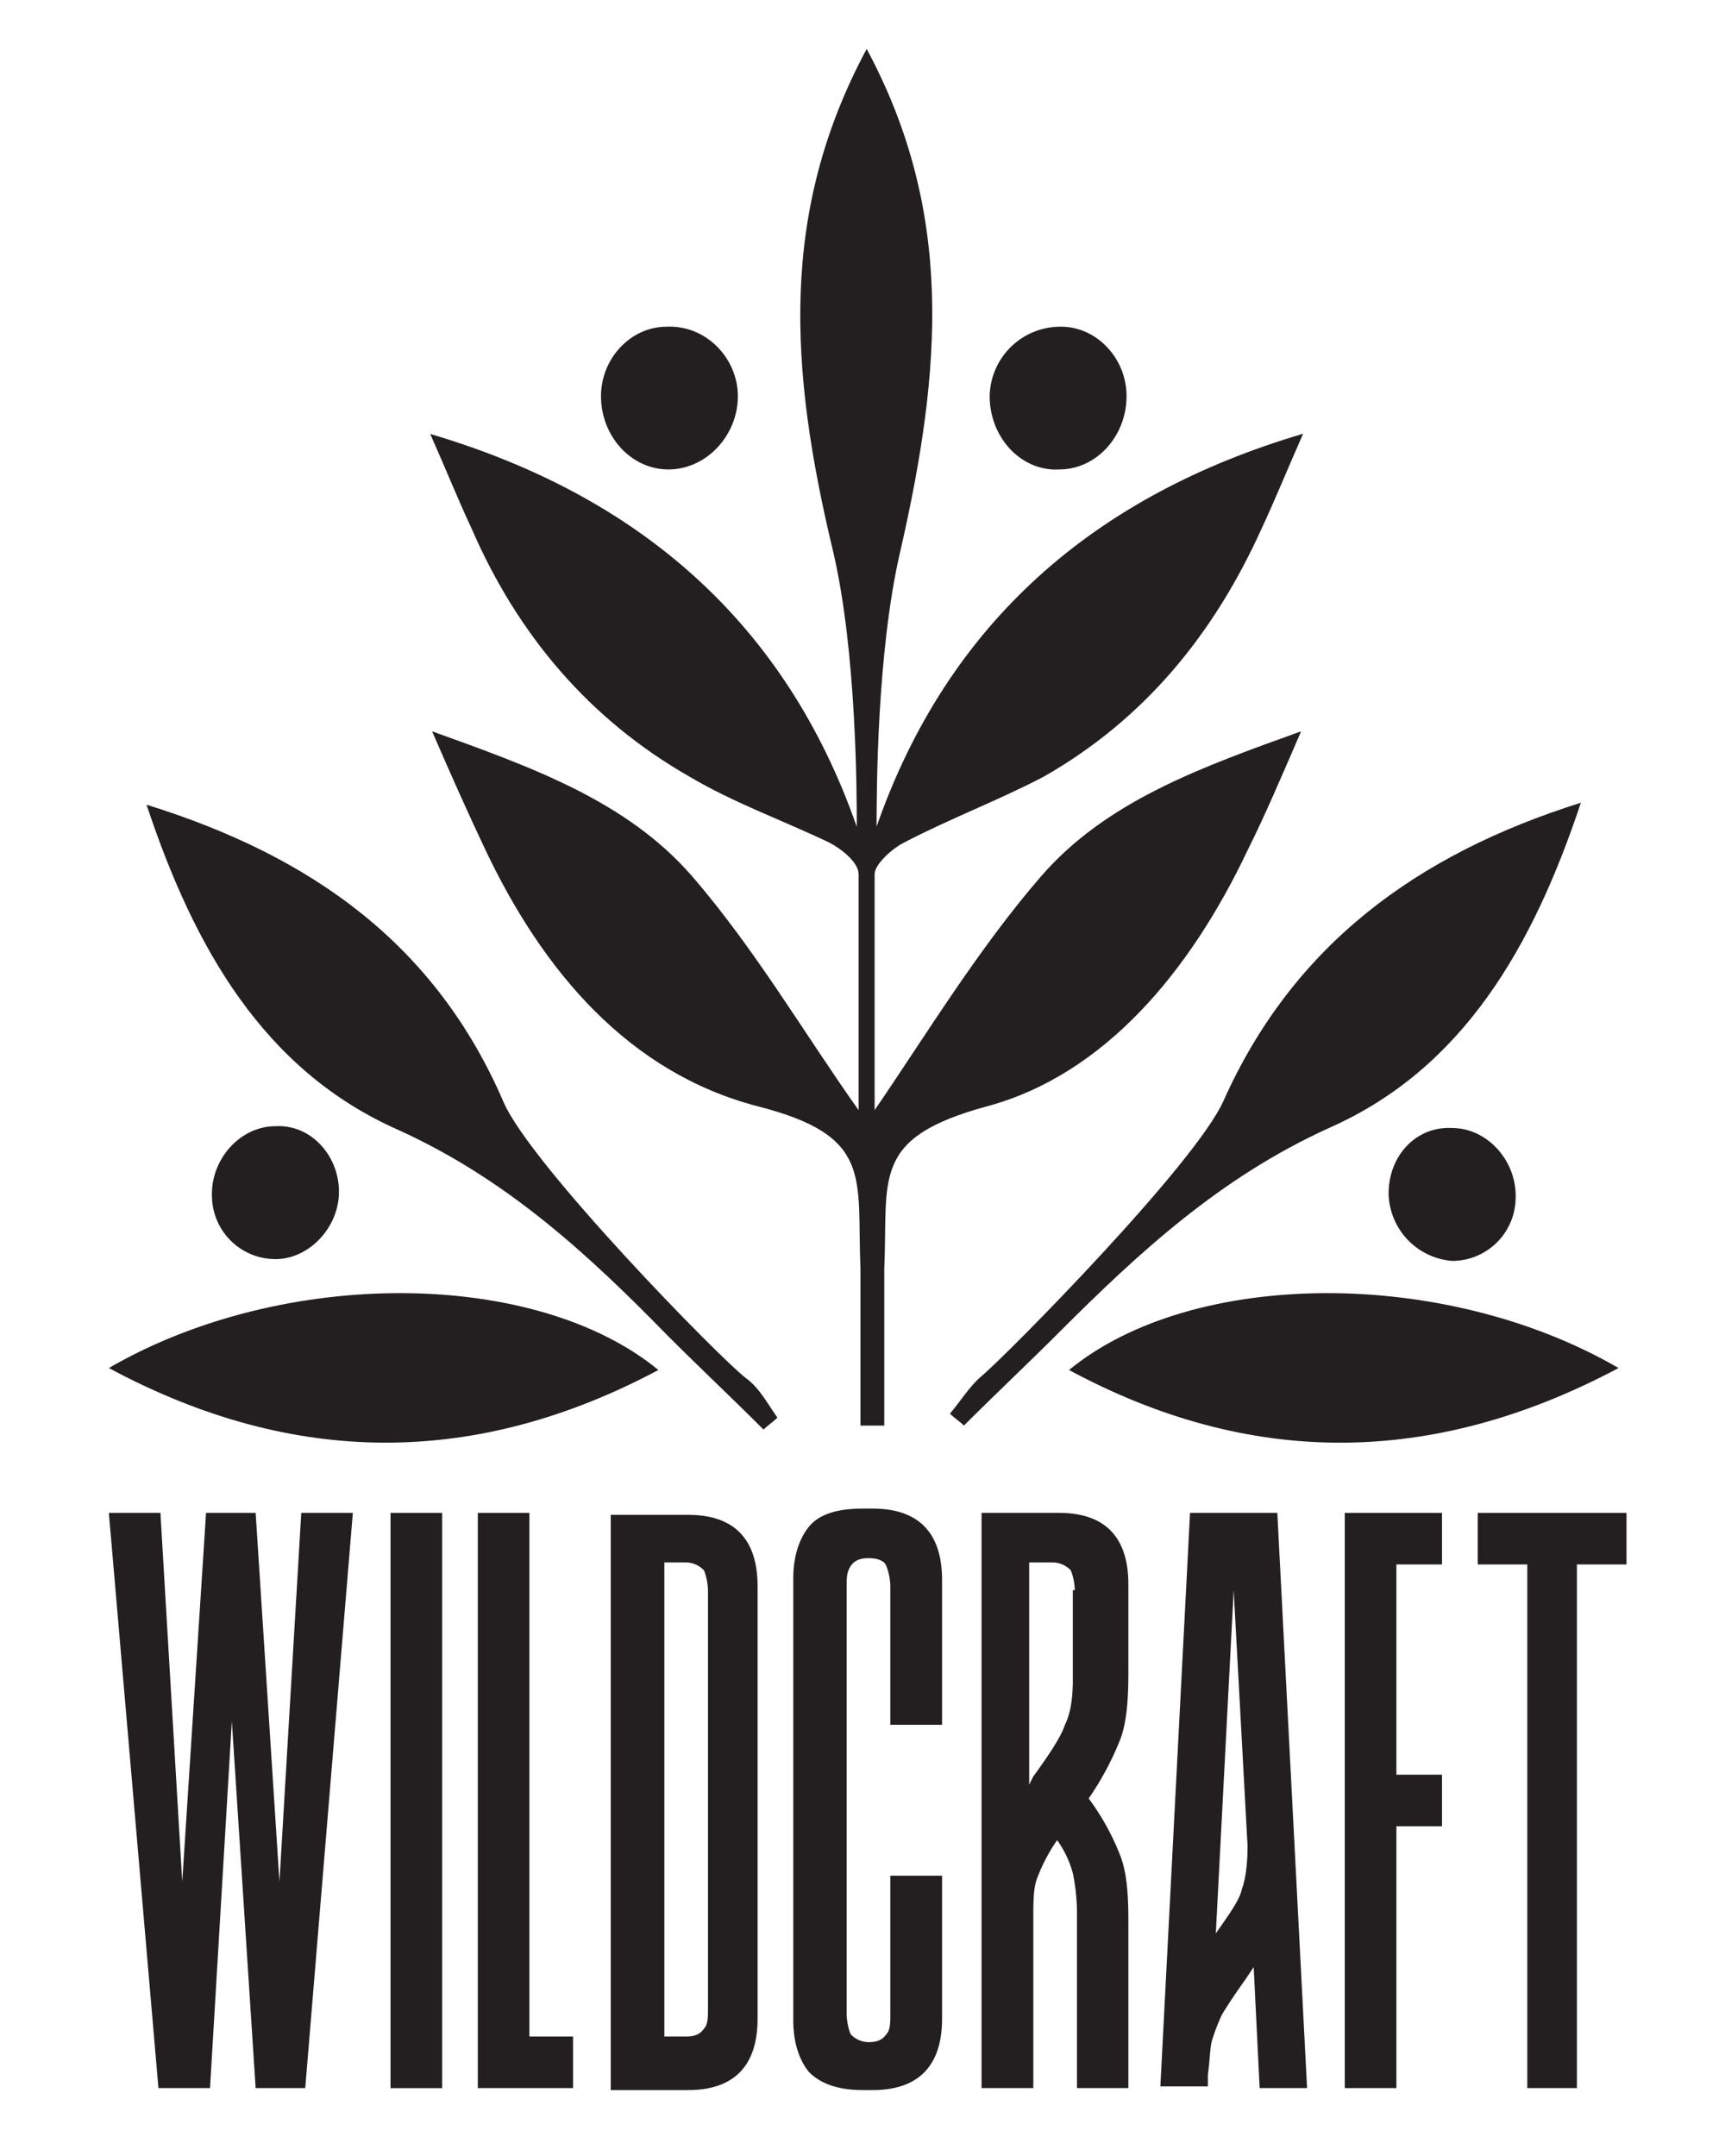 <svg id="Layer_1" data-name="Layer 1" xmlns="http://www.w3.org/2000/svg" viewBox="0 0 400 500"><defs><style>.cls-1{fill:#231f20;}</style></defs><title>Artboard 1</title><polygon class="cls-1" points="70.78 484.25 59.28 484.25 53.76 399.15 48.7 484.25 36.74 484.25 25.24 350.85 37.2 350.85 42.26 436.41 47.78 350.85 59.28 350.85 64.8 436.41 69.86 350.85 81.82 350.85 70.78 484.25"/><rect class="cls-1" x="90.56" y="350.85" width="11.96" height="133.41"/><polygon class="cls-1" points="122.76 350.85 122.76 472.29 132.88 472.29 132.88 484.25 110.8 484.25 110.8 350.85 122.76 350.85"/><path class="cls-1" d="M175.67,468.15c0,11-5.52,16.56-16.1,16.56H141.62V351.31h17.95c10.58,0,16.1,5.52,16.1,16.56Zm-11.5-99.36a13.61,13.61,0,0,0-.92-4.6,5.83,5.83,0,0,0-4.14-1.84h-5.06V472.29h5.06c1.84,0,3.22-.46,4.14-1.84.92-.92.92-2.76.92-4.6Z"/><path class="cls-1" d="M218.45,434.57v33.58c0,11-5.52,16.56-16.1,16.56h-2.3q-8.28,0-12.42-4.14c-2.3-2.76-3.68-6.9-3.68-12V366c0-5.06,1.38-9.2,3.68-12s6.44-4.14,12.42-4.14h2.3c10.58,0,16.1,5.52,16.1,16.56v33.58h-12v-32.2a13.61,13.61,0,0,0-.92-4.6c-.46-1.38-2.3-1.84-4.14-1.84s-3.22.46-4.14,1.84-.92,2.76-.92,4.6v99.36a13.61,13.61,0,0,0,.92,4.6,5.83,5.83,0,0,0,4.14,1.84c1.84,0,3.22-.46,4.14-1.84.92-.92.92-2.76.92-4.6V435h12Z"/><path class="cls-1" d="M261.23,484.25h-11.5V443.31a46.34,46.34,0,0,0-.92-8.74,23.67,23.67,0,0,0-3.68-7.82,40.67,40.67,0,0,0-4.6,8.74c-.92,2.3-.92,5.52-.92,9.66v39.1h-12V350.85h17.94c10.58,0,16.1,5.52,16.1,16.56v20.7c0,6.44-.46,11.5-1.84,15.18a69.12,69.12,0,0,1-7.36,13.8,57,57,0,0,1,7.36,13.34c1.38,3.68,1.84,8.28,1.84,14.72v39.1Zm-12-115.46a13.61,13.61,0,0,0-.92-4.6,5.83,5.83,0,0,0-4.14-1.84h-5.52v51.52l.46-.92.46-.92c3.68-5.06,6.44-9.2,7.36-12,1.38-2.76,1.84-6.44,1.84-10.58v-20.7Z"/><path class="cls-1" d="M269.05,484.25l6.9-133.4h20.24l6.9,133.4h-11l-1.38-28.06L288.83,459q-3.45,4.83-5.52,8.28a51.59,51.59,0,0,0-2.3,6c-.46,1.84-.46,4.6-.92,7.82v2.76h-11Zm18.86-46c.92-2.3,1.38-6,1.38-10.12l-3.22-59.34-4.14,79.58c3.22-4.6,5.52-7.82,6-10.12"/><polygon class="cls-1" points="323.8 362.81 323.8 411.57 334.38 411.57 334.38 423.53 323.8 423.53 323.8 484.25 311.83 484.25 311.83 350.85 334.38 350.85 334.38 362.81 323.8 362.81"/><polygon class="cls-1" points="377.16 362.81 365.66 362.81 365.66 484.25 354.16 484.25 354.16 362.81 342.66 362.81 342.66 350.85 377.16 350.85 377.16 362.81"/><path class="cls-1" d="M289.29,197.2c4.14-8.28,7.82-17,12.42-27.6-23,8.28-45.08,16.1-60.26,33.58-14.72,17-26.68,36.8-38.64,54.28V202.72c0-2.3,4.14-6,6.9-7.36,10.58-5.52,21.62-9.66,32.2-15.18,23.46-13.34,39.56-33.12,50.6-57.51,3.22-6.9,6-13.8,9.66-22.08-48.3,14.26-82.34,43.7-98.9,91.09,0-7.36,0-40.48,5.52-63.95,9.66-42.32,12.42-78.66-7.82-116.38h0C180.73,49.07,183,85.41,193.15,127.73c5.52,23.47,5.52,56.59,5.52,64-16.56-47.39-50.6-76.83-98.91-91.09,3.68,8.28,6.44,15.18,9.66,22.08C120,147.06,136.56,166.84,160,180.18c10.12,6,21.62,10.12,32.2,15.18,2.76,1.38,6.9,4.6,6.9,7.36v54.74c-12.42-17.48-23.92-37.26-38.64-54.28-15.19-17.48-37.27-25.3-60.27-33.58,4.6,10.58,8.28,18.86,12.42,27.6,13.34,28.06,33.13,51.52,63,59.34,27.14,6.9,23,16.56,23.92,37.72v36.35h5.52V294.26c.92-21.16-3.22-30.36,23.92-37.72S276,225.26,289.29,197.2"/><path class="cls-1" d="M245.59,108.87c8.74,0,15.64-7.82,15.64-17,0-8.74-6.9-16.1-15.18-16.1a16.4,16.4,0,0,0-16.56,16.1c0,9.66,7.36,17.48,16.1,17"/><path class="cls-1" d="M308.15,261.6c31.29-13.8,47.39-42.32,58.43-75.44-38.18,12-66.71,33.12-82.81,69-6.44,14.72-50.6,59.34-56.12,63.94-2.76,2.3-5.06,6-7.36,8.75.92.92,2.3,1.84,3.22,2.76,7.36-7.36,14.72-14.27,22.08-21.63,18.4-18.4,37.26-35.88,62.56-47.38"/><path class="cls-1" d="M247.89,317.72c41.86,22.55,84.19,22.55,127.43-.46-40.48-23.46-98.91-23-127.43.46"/><path class="cls-1" d="M322,276.78a16,16,0,0,0,14.72,15.64,14.72,14.72,0,0,0,14.72-14.26c.46-8.74-6.44-16.56-14.72-16.56C328.4,261.14,322,268,322,276.78"/><path class="cls-1" d="M155,108.87c8.74,0,16.1-7.82,16.1-17,0-8.74-7.36-16.56-16.56-16.1-8.28,0-15.18,7.36-15.18,16.1,0,9.2,6.9,17,15.64,17"/><path class="cls-1" d="M172.91,319.56c-6-4.6-49.69-49.22-56.13-63.94-15.64-36.34-44.16-57-82.8-69,11,33.12,27.14,61.64,58.42,75.44,25.3,11.5,44.16,29,62.57,47.84,7.36,7.36,14.72,14.27,22.08,21.63.92-.92,2.3-1.84,3.22-2.76-2.3-3.22-4.14-6.91-7.36-9.21"/><path class="cls-1" d="M25.24,317.26c42.78,23,85.1,23,127.43.46-28.53-23.46-86.95-23.92-127.43-.46"/><path class="cls-1" d="M63.88,292c7.82,0,14.72-7.36,14.72-15.64s-6.44-15.64-14.72-15.18c-8.28,0-15.18,7.82-14.72,16.56A14.72,14.72,0,0,0,63.88,292"/></svg>